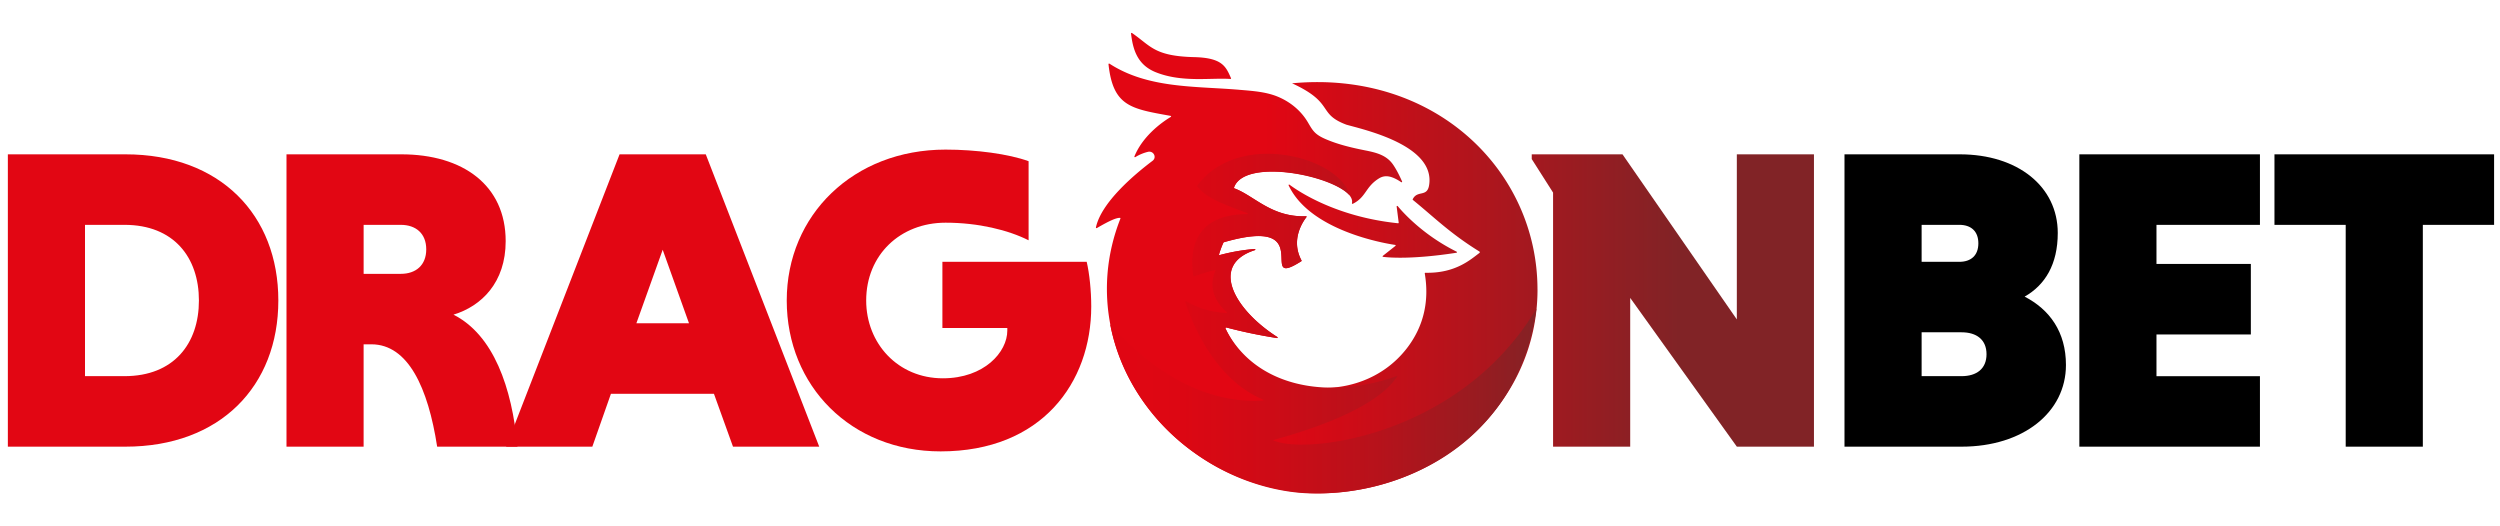 <svg width="171" height="36" viewBox="0 0 171 36" fill="#000" class="css-vdsmrj-SvgElement-DragonBetMainHeaderLogo" xmlns="http://www.w3.org/2000/svg" data-component="DragonBetLogo"><path fill="#E20613" d="M.538 10.556h8.04c6.486 0 10.46 4.146 10.46 9.998 0 5.852-3.974 9.998-10.46 9.998H.537V10.556Zm5.276 4.823v10.35h2.701c3.383 0 5.091-2.235 5.091-5.175s-1.708-5.175-5.09-5.175H5.813ZM19.596 10.556h7.852c4.221 0 7.14 2.117 7.14 5.939 0 2.822-1.646 4.44-3.57 5.028 2.732 1.382 4.004 4.969 4.376 9.028h-5.493c-.62-4.028-1.986-7-4.5-7h-.53v7h-5.275V10.556Zm7.821 4.823h-2.545v3.352h2.545c1.024 0 1.738-.587 1.738-1.675s-.713-1.676-1.738-1.676v-.001Z"></path><path fill="#E20613" d="M48.834 26.934h-7.046l-1.273 3.618h-5.897l7.76-19.995h5.897l7.76 19.995h-5.898l-1.304-3.618h.001Zm-5.307-4.823h3.6l-1.799-5.028-1.8 5.028h-.001ZM70.359 16.438c-1.397-.706-3.445-1.206-5.68-1.206-3.104 0-5.432 2.205-5.432 5.322 0 2.94 2.173 5.322 5.245 5.322 2.826 0 4.408-1.793 4.408-3.264v-.176H64.46v-4.529h9.87c.187.794.311 1.97.311 3.058 0 5.205-3.383 9.91-10.305 9.91-6.115 0-10.523-4.47-10.523-10.32 0-5.852 4.563-10.322 10.863-10.322 2.08 0 4.315.295 5.68.794v5.41h.002Z"></path><path fill="url(#dragonbet_a)" d="M111.506 20.377v10.175h-5.276V13.173l-1.459-2.293v-.324h6.207l7.821 11.292V10.556h5.276V30.55h-5.276l-7.294-10.175.001.001Z"></path><path fill="fill" d="M126.163 10.556h7.884c3.974 0 6.704 2.205 6.704 5.38 0 2.147-.869 3.56-2.266 4.353 1.707.882 2.826 2.411 2.826 4.676 0 3.234-2.918 5.587-7.14 5.587h-8.008V10.556Zm7.853 4.823h-2.577v2.53h2.577c.806 0 1.304-.442 1.304-1.266 0-.823-.498-1.264-1.304-1.264Zm.155 7.35h-2.732v3h2.732c1.024 0 1.707-.5 1.707-1.5s-.683-1.5-1.707-1.5ZM142.227 30.552V10.556h12.353v4.823h-7.077v2.676h6.455v4.823h-6.455v2.852h7.077v4.823h-12.353v-.001ZM160.446 15.379h-4.873v-4.823h15.023v4.823h-4.874v15.173h-5.276V15.379Z"></path><path fill="url(#dragonbet_b)" fill-rule="evenodd" d="M105.166 19.805c0 7.836-6.838 14.066-15.36 13.938-8.203-.332-14.656-7.246-14.054-14.99.102-1.311.407-2.59.885-3.802.01-.024-.01-.05-.036-.05-.258-.005-.727.205-1.573.697-.032.017-.074-.007-.066-.043.363-1.705 2.613-3.605 3.874-4.557.308-.231.067-.702-.314-.613-.265.063-.56.174-.866.361-.034.02-.077-.01-.062-.046.624-1.53 2.115-2.483 2.491-2.704.032-.018.02-.063-.014-.07-2.699-.489-3.939-.64-4.25-3.534-.004-.034.037-.056.067-.037 2.64 1.71 5.843 1.528 8.886 1.787.889.076 1.826.133 2.65.481.825.348 1.52.92 1.976 1.648.17.271.31.565.54.792.218.214.502.356.788.476.83.35 1.716.56 2.603.738.78.154 1.509.32 1.968 1.002.27.4.484.863.604 1.135.016.036-.028.068-.062.045-.723-.486-1.153-.484-1.525-.253-.933.577-.865 1.278-1.783 1.733-.03.015-.066-.01-.06-.041.347-1.594-7.34-3.364-8.07-1.063-.006.02.005.039.024.046 1.356.493 2.534 1.996 4.9 1.908.032 0 .053.031.034.056-.226.287-1.103 1.547-.335 2.967.01.02.002.045-.015.056-3.191 2.03 1.27-3.198-5.3-1.301a.047.047 0 0 0-.029.024 5.63 5.63 0 0 0-.301.809c-.008.028.02.055.05.046a13.35 13.35 0 0 1 2.387-.415c.047-.004.062.06.017.076-3.138.994-1.408 4.069 1.533 5.944.037.024.014.078-.03.072a34.134 34.134 0 0 1-3.476-.729c-.031-.009-.06.022-.046.05 2.083 4.703 9.116 5.6 12.391 1.407 1.232-1.578 1.55-3.354 1.247-5.148-.004-.024.016-.047.043-.046 2.092.048 3.132-.945 3.697-1.355a.06.06 0 0 0-.005-.1c-2.023-1.254-3.066-2.321-4.548-3.527a.04.04 0 0 1-.011-.046c.316-.645.98-.12 1.119-.952.458-2.746-4.483-3.812-5.655-4.148-2.025-.759-.769-1.474-3.718-2.831 9.801-.917 16.788 6.007 16.788 14.104l.002.003ZM81.692 3.908c-2.754-.066-2.98-.771-4.264-1.65-.029-.02-.07.002-.065.034.123 1.07.417 2.132 1.68 2.644 1.794.726 3.768.373 5.119.465a.038.038 0 0 0 .039-.054c-.346-.777-.572-1.392-2.51-1.439Zm6.449 8.767c1.456 3.107 6.553 3.968 7.286 4.077a.038.038 0 0 1 .02.068l-.861.68a.038.038 0 0 0 .019.069c.374.048 1.953.193 5.016-.28.04-.007.048-.057.013-.074-2.292-1.136-3.68-2.691-4.03-3.116-.027-.031-.078-.01-.073.029l.14 1.1a.04.04 0 0 1-.045.043c-4.25-.438-6.84-2.202-7.423-2.638-.032-.024-.08.009-.062.046v-.004Z" clip-rule="evenodd"></path><path fill="url(#dragonbet_c)" d="M105.099 21.095c-5.261 8.845-15.996 10.035-18.025 9.011 2.139-.596 7.052-2.068 8.514-4.396-4.931 1.746-9.824.653-11.76-3.226-.02-.045.023-.094.073-.08 1 .268 2.142.51 3.446.72.04.006.062-.044.028-.066-2.95-1.876-4.655-4.94-1.539-5.948.047-.015.032-.083-.018-.08-.828.067-1.62.21-2.392.417-.026.006-.049-.016-.042-.04a5.46 5.46 0 0 1 .301-.811.06.06 0 0 1 .032-.027c6.572-1.897 2.099 3.329 5.287 1.301.02-.012.027-.04.017-.058-.779-1.44.136-2.69.344-2.964.018-.024 0-.059-.034-.056-2.344.075-3.52-1.379-4.86-1.89-.05-.025-.08-.008-.05-.11.777-1.958 6.602-.83 7.884.561-.658-2.584-7.524-4.51-10.42-.656a.035.035 0 0 0 0 .042c.6.764 1.574 1.152 3.436 1.84.038.015.031.066-.01.07-3.777.005-3.934 2.663-3.681 4.263.26-.083 1.267-.435 1.478-.423.015-.007.031.007.026.023-.651 1.52.46 2.562.782 2.845.02.018.005.051-.023.05a5.862 5.862 0 0 1-2.775-.814c-.023-.014-.053.006-.046.032.19.637 1.662 5.188 5.327 6.705a.033.033 0 0 1-.01.064c-5.624.368-9.76-4.42-10.385-5.182-.02-.025-.064-.006-.058.026.686 3.51 2.793 6.628 5.745 8.732 4.045 2.922 8.03 2.773 8.112 2.774 5.265.155 13.877-2.782 15.293-12.648l.003-.001Z"></path><defs><linearGradient id="dragonbet_a" x1="86.574" x2="114.88" y1="20.554" y2="20.554" gradientUnits="userSpaceOnUse"><stop stop-color="#E20613"></stop><stop offset="1" stop-color="#812326"></stop></linearGradient><linearGradient id="dragonbet_b" x1="86.549" x2="114.892" y1="17.997" y2="17.997" gradientUnits="userSpaceOnUse"><stop stop-color="#E20613"></stop><stop offset="1" stop-color="#812326"></stop></linearGradient><linearGradient id="dragonbet_c" x1="69.393" x2="131.245" y1="22.133" y2="22.133" gradientUnits="userSpaceOnUse"><stop offset=".09" stop-color="#E20613"></stop><stop offset=".18" stop-color="#DD0713"></stop><stop offset=".28" stop-color="#CE0B16"></stop><stop offset=".4" stop-color="#B7121B"></stop><stop offset=".52" stop-color="#961C21"></stop><stop offset=".59" stop-color="#812326"></stop></linearGradient></defs></svg>